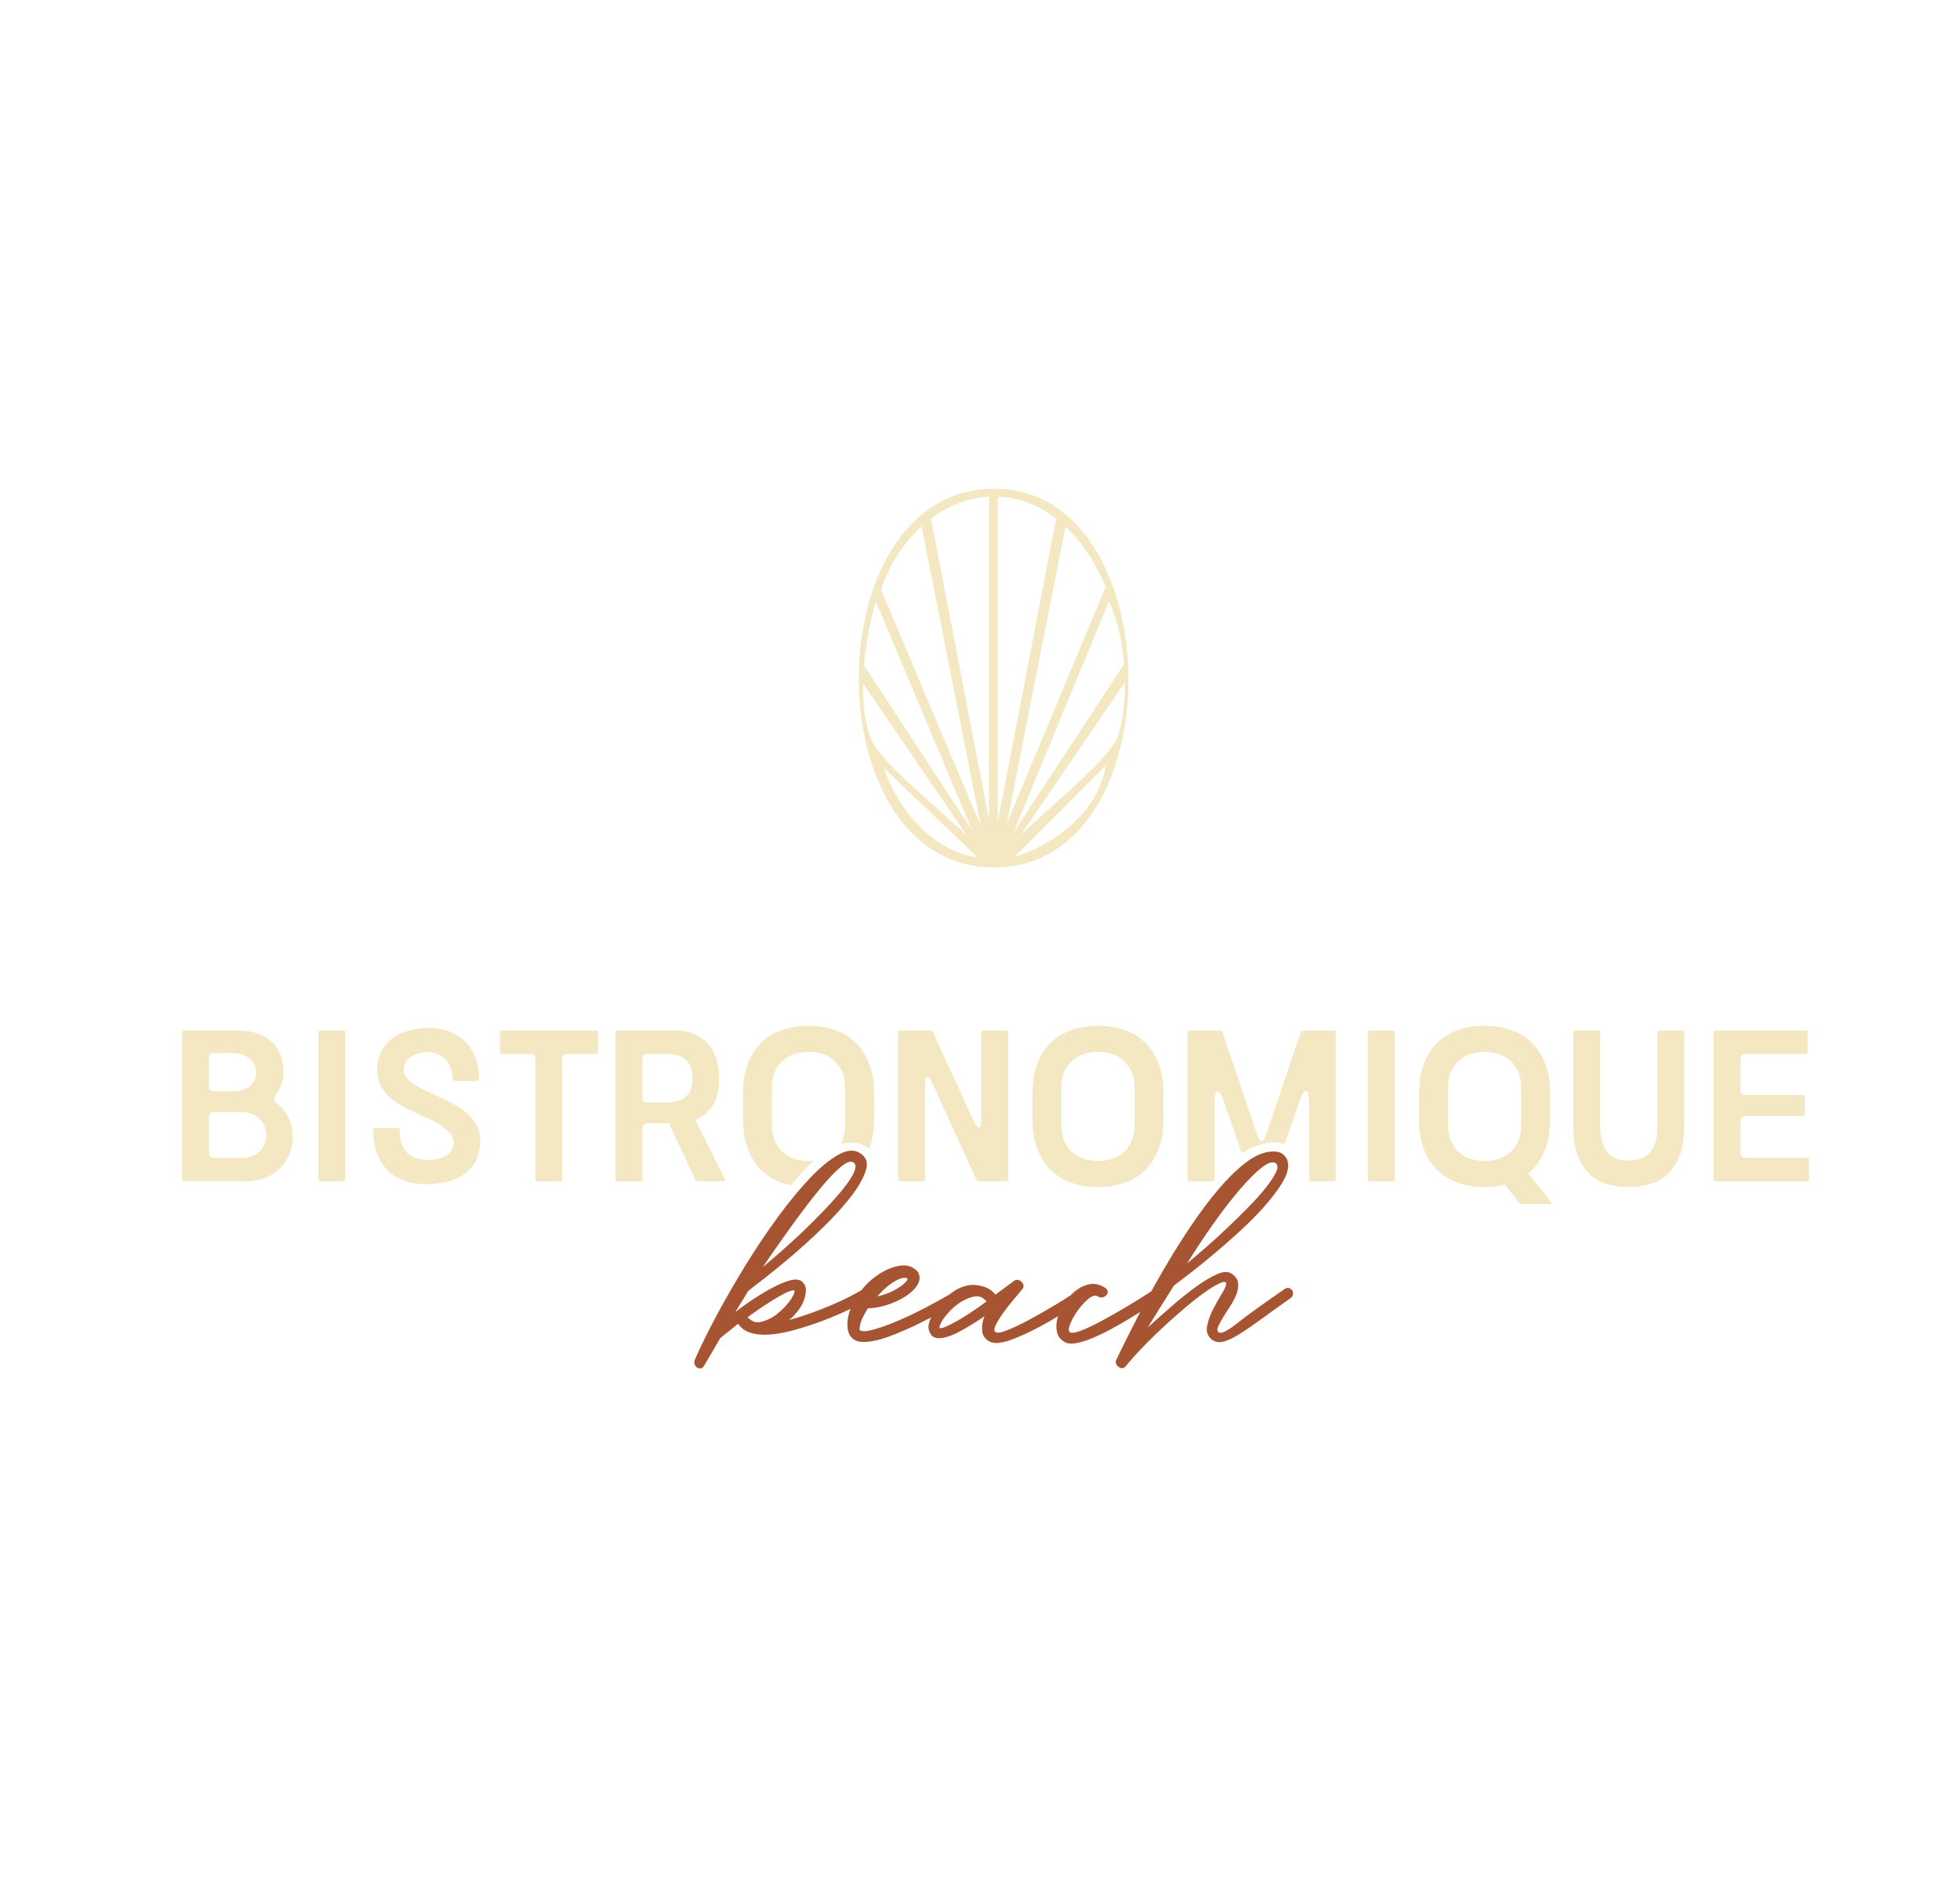 <svg xmlns="http://www.w3.org/2000/svg" id="Calque_1" data-name="Calque 1" viewBox="0 0 360.87 347.89"><defs><style>      .cls-1 {        fill: #a65431;      }      .cls-2 {        isolation: isolate;      }      .cls-3 {        fill: #f3e8c2;      }    </style></defs><g><path class="cls-3" d="M33.53,190.18c0-.26.13-.4.4-.4h9.8c1.48,0,2.75.2,3.81.59,1.06.4,1.93.93,2.62,1.61.69.67,1.2,1.47,1.53,2.4.33.93.5,1.93.5,3.01,0,1.67-.48,3.09-1.43,4.28-.45.56-.38,1.06.2,1.51,1,.77,1.75,1.69,2.22,2.76.48,1.07.71,2.2.71,3.39,0,1.06-.19,2.08-.56,3.05-.37.98-.91,1.85-1.63,2.62-.71.77-1.61,1.38-2.68,1.84-1.07.46-2.32.69-3.75.69h-11.34c-.26,0-.4-.13-.4-.4v-26.97ZM42.96,200.97c1.4,0,2.46-.36,3.17-1.09.71-.73,1.07-1.53,1.07-2.4,0-.45-.09-.88-.28-1.29-.19-.41-.46-.78-.81-1.11-.36-.33-.8-.6-1.33-.81-.53-.21-1.14-.32-1.82-.32h-3.61c-.58,0-.87.29-.87.87v5.27c0,.58.29.87.87.87h3.61ZM44.47,213.26c.77,0,1.43-.12,2-.36.57-.24,1.04-.56,1.43-.95.38-.4.67-.85.85-1.35.18-.5.28-1.02.28-1.55s-.09-1.04-.28-1.55c-.19-.5-.47-.95-.85-1.35-.38-.4-.86-.72-1.43-.97-.57-.25-1.24-.38-2-.38h-5.12c-.58,0-.87.29-.87.87v6.7c0,.58.29.87.87.87h5.12Z"></path><path class="cls-3" d="M58.63,190.18c0-.26.13-.4.4-.4h4.16c.26,0,.4.13.4.4v26.97c0,.26-.13.4-.4.4h-4.16c-.26,0-.4-.13-.4-.4v-26.97Z"></path><path class="cls-3" d="M83.53,210.45c0-.58-.17-1.1-.5-1.55-.33-.45-.76-.87-1.29-1.27-.53-.4-1.14-.77-1.84-1.11-.7-.34-1.43-.69-2.2-1.03-.98-.45-1.96-.92-2.94-1.41-.98-.49-1.86-1.06-2.66-1.71-.79-.65-1.43-1.4-1.92-2.26-.49-.86-.73-1.88-.73-3.07,0-1.27.24-2.39.73-3.35.49-.96,1.16-1.77,2.02-2.42.86-.65,1.86-1.14,3.01-1.47,1.15-.33,2.4-.5,3.75-.5s2.67.23,3.81.67c1.14.45,2.11,1.08,2.92,1.88.81.81,1.43,1.78,1.86,2.93.44,1.15.66,2.44.66,3.87,0,.26-.13.4-.4.4h-4.08c-.26,0-.4-.13-.4-.4,0-.87-.15-1.62-.44-2.24-.29-.62-.65-1.13-1.09-1.53-.44-.4-.92-.68-1.45-.85-.53-.17-1.03-.26-1.51-.26-1.29,0-2.37.29-3.23.87-.86.58-1.29,1.43-1.29,2.54,0,.45.15.87.46,1.25.3.38.71.75,1.21,1.11s1.09.69,1.77,1.01c.67.32,1.37.65,2.08.99,1,.45,2.02.93,3.03,1.45s1.94,1.1,2.76,1.75c.82.65,1.49,1.4,2,2.26.52.86.77,1.86.77,2.99,0,1.61-.3,2.94-.91,3.99-.61,1.04-1.39,1.87-2.34,2.48-.95.61-2.01,1.03-3.17,1.27-1.16.24-2.31.36-3.45.36-1.4,0-2.7-.19-3.89-.58-1.19-.38-2.22-.98-3.09-1.78-.87-.81-1.56-1.84-2.06-3.09-.5-1.26-.75-2.76-.75-4.5,0-.26.13-.4.4-.4h4.04c.26,0,.4.13.4.4,0,1.8.44,3.16,1.31,4.08.87.93,2.16,1.39,3.85,1.39.9,0,1.65-.1,2.26-.3s1.1-.46,1.49-.77.65-.66.81-1.03c.16-.37.24-.73.24-1.07Z"></path><path class="cls-3" d="M109.71,189.78c.26,0,.4.13.4.4v3.53c0,.26-.13.4-.4.4h-5.31c-.58,0-.87.29-.87.87v22.17c0,.26-.13.4-.4.4h-4.16c-.26,0-.4-.13-.4-.4v-22.17c0-.58-.29-.87-.87-.87h-5.27c-.26,0-.4-.13-.4-.4v-3.53c0-.26.13-.4.4-.4h17.29Z"></path><path class="cls-3" d="M113.32,190.18c0-.26.13-.4.4-.4h10.59c1.43,0,2.65.24,3.67.73,1.02.49,1.86,1.14,2.52,1.94.66.81,1.14,1.72,1.45,2.74.3,1.02.46,2.06.46,3.11,0,2.35-.4,4.13-1.21,5.33s-1.87,2.06-3.19,2.56l5.47,10.95c.05.11.03.2-.08.28-.11.08-.21.12-.32.12h-4.64c-.13,0-.23-.04-.3-.12-.07-.08-.12-.17-.18-.28l-4.8-10.27h-4.01c-.58,0-.87.29-.87.87v9.4c0,.26-.13.4-.4.4h-4.16c-.26,0-.4-.13-.4-.4v-26.97ZM122.76,203.03c1.4,0,2.54-.32,3.41-.95.87-.63,1.31-1.81,1.31-3.53,0-.85-.11-1.55-.34-2.12-.22-.57-.55-1.02-.97-1.35s-.93-.58-1.51-.73c-.58-.16-1.22-.24-1.9-.24h-3.61c-.58,0-.87.29-.87.87v7.18c0,.58.29.87.87.87h3.61Z"></path><path class="cls-3" d="M147.61,215.95c.69-.75,1.44-1.5,2.23-2.2-.33.04-.66.07-.98.07-.77,0-1.55-.11-2.34-.34s-1.52-.6-2.18-1.11c-.66-.52-1.2-1.22-1.61-2.1-.41-.89-.62-1.98-.62-3.27v-6.46c0-1.32.2-2.42.62-3.29.41-.87.94-1.57,1.61-2.1s1.39-.9,2.18-1.11c.79-.21,1.57-.32,2.34-.32s1.55.11,2.36.32c.81.21,1.53.58,2.18,1.11.65.53,1.18,1.23,1.59,2.1.41.87.62,1.97.62,3.29v6.46c0,1.3-.21,2.39-.62,3.27-.07.16-.16.31-.24.46,1.59-.5,3.27-.48,4.63.4.23.11.46.24.66.4.58-1.54.88-3.35.88-5.45v-4.68c0-2.17-.31-4.04-.93-5.61-.62-1.57-1.47-2.87-2.56-3.89-1.08-1.02-2.36-1.77-3.83-2.26-1.47-.49-3.05-.73-4.74-.73s-3.27.24-4.74.73c-1.47.49-2.74,1.24-3.83,2.26-1.08,1.02-1.94,2.31-2.56,3.89-.62,1.57-.93,3.44-.93,5.61v4.68c0,2.17.31,4.04.93,5.61.62,1.57,1.47,2.88,2.56,3.91s2.36,1.79,3.83,2.28c.5.17,1.02.29,1.55.4.61-.81,1.25-1.59,1.94-2.34Z"></path><path class="cls-3" d="M165.35,190.18c0-.26.13-.4.4-.4h5.63c.16,0,.28.08.36.24l7.3,15.9c.53,1.16.92,1.75,1.19,1.75.29,0,.44-.7.44-2.1v-15.39c0-.26.13-.4.4-.4h4.16c.26,0,.4.13.4.4v26.97c0,.26-.13.4-.4.4h-5.04c-.19,0-.32-.08-.4-.24l-7.85-17.25c-.53-1.16-.93-1.75-1.19-1.75-.29,0-.44.7-.44,2.1v16.74c0,.26-.13.4-.4.4h-4.16c-.26,0-.4-.13-.4-.4v-26.97Z"></path><path class="cls-3" d="M190.1,201.4c0-2.17.31-4.04.93-5.61.62-1.57,1.47-2.87,2.56-3.89,1.08-1.02,2.36-1.77,3.83-2.26,1.47-.49,3.05-.73,4.74-.73s3.27.24,4.74.73c1.47.49,2.74,1.24,3.83,2.26,1.08,1.02,1.94,2.31,2.56,3.89.62,1.57.93,3.44.93,5.61v4.68c0,2.17-.31,4.04-.93,5.61-.62,1.57-1.47,2.88-2.56,3.91-1.08,1.03-2.36,1.79-3.83,2.28-1.47.49-3.05.73-4.74.73s-3.27-.24-4.74-.73c-1.47-.49-2.74-1.25-3.83-2.28s-1.94-2.33-2.56-3.91c-.62-1.57-.93-3.44-.93-5.61v-4.68ZM202.15,213.82c.77,0,1.55-.11,2.36-.34s1.53-.6,2.18-1.11c.65-.52,1.18-1.22,1.59-2.1.41-.89.62-1.98.62-3.27v-6.46c0-1.32-.21-2.42-.62-3.29-.41-.87-.94-1.57-1.59-2.1-.65-.53-1.38-.9-2.18-1.11-.81-.21-1.59-.32-2.36-.32s-1.55.11-2.34.32c-.79.21-1.52.58-2.18,1.11s-1.2,1.23-1.61,2.1c-.41.87-.62,1.97-.62,3.29v6.46c0,1.3.2,2.39.62,3.27.41.89.94,1.59,1.61,2.1.66.52,1.39.89,2.18,1.11s1.57.34,2.34.34Z"></path><path class="cls-3" d="M245.54,189.78h-5.67c-.19,0-.3.09-.36.28l-6.39,18.88c-.29.82-.57,1.23-.83,1.23s-.54-.41-.83-1.23l-6.39-18.88c-.05-.18-.19-.28-.4-.28h-5.63c-.26,0-.4.13-.4.4v26.97c0,.26.13.4.4.4h4.16c.26,0,.4-.13.4-.4v-14.08c0-1.4.18-2.1.55-2.1.34,0,.73.61,1.15,1.82l3.34,9.6c1.13-.79,2.46-1.36,3.76-1.7,1.26-.33,2.85-.51,4.1.05l2.8-8.03c.42-1.22.81-1.82,1.15-1.82.37,0,.56.7.56,2.1v14.16c0,.26.13.4.4.4h4.12c.26,0,.4-.13.4-.4v-26.97c0-.26-.13-.4-.4-.4Z"></path><path class="cls-3" d="M251.85,190.18c0-.26.13-.4.4-.4h4.16c.26,0,.4.13.4.4v26.97c0,.26-.13.4-.4.4h-4.16c-.26,0-.4-.13-.4-.4v-26.97Z"></path><path class="cls-3" d="M261.28,201.4c0-2.17.31-4.04.93-5.61.62-1.57,1.47-2.87,2.56-3.89,1.08-1.02,2.36-1.77,3.83-2.26,1.47-.49,3.05-.73,4.74-.73s3.27.24,4.74.73c1.47.49,2.74,1.24,3.83,2.26,1.08,1.02,1.94,2.31,2.56,3.89.62,1.57.93,3.44.93,5.61v4.68c0,2.35-.36,4.36-1.07,6.01-.71,1.65-1.71,2.98-2.97,3.99l4.2,5.27c.08.08.11.17.08.26-.03.09-.09.14-.2.14h-5.12c-.21,0-.37-.05-.48-.14-.11-.09-.19-.18-.24-.26l-2.5-3.17c-1.24.29-2.5.44-3.77.44-1.69,0-3.27-.24-4.74-.73-1.47-.49-2.74-1.25-3.83-2.28s-1.94-2.33-2.56-3.91c-.62-1.57-.93-3.44-.93-5.61v-4.68ZM273.34,213.82c.77,0,1.55-.11,2.36-.34s1.53-.6,2.18-1.11c.65-.52,1.18-1.22,1.59-2.1.41-.89.62-1.98.62-3.27v-6.46c0-1.32-.21-2.42-.62-3.29-.41-.87-.94-1.57-1.59-2.1-.65-.53-1.38-.9-2.18-1.11-.81-.21-1.59-.32-2.36-.32s-1.55.11-2.34.32c-.79.21-1.52.58-2.18,1.11s-1.2,1.23-1.61,2.1c-.41.87-.62,1.97-.62,3.29v6.46c0,1.3.2,2.39.62,3.27.41.89.94,1.59,1.61,2.1.66.52,1.39.89,2.18,1.11s1.57.34,2.34.34Z"></path><path class="cls-3" d="M309.71,189.78c.26,0,.4.13.4.4v17.01c0,2.09-.25,3.86-.75,5.31-.5,1.45-1.21,2.64-2.12,3.55s-2,1.57-3.27,1.96c-1.27.4-2.66.59-4.16.59s-2.88-.2-4.12-.59c-1.24-.4-2.31-1.05-3.21-1.96-.9-.91-1.59-2.1-2.08-3.55-.49-1.45-.73-3.23-.73-5.31v-17.01c0-.26.13-.4.4-.4h4.16c.26,0,.4.13.4.4v17.01c0,1.43.16,2.58.48,3.45.32.87.73,1.53,1.23,1.98.5.45,1.06.75,1.69.89.62.15,1.22.22,1.8.22s1.22-.07,1.84-.22c.62-.15,1.2-.44,1.73-.89.53-.45.96-1.11,1.29-1.98.33-.87.5-2.02.5-3.45v-17.01c0-.26.13-.4.4-.4h4.17Z"></path><path class="cls-3" d="M332.67,213.22c.26,0,.4.13.4.4v3.53c0,.26-.13.4-.4.4h-16.78c-.26,0-.4-.13-.4-.4v-26.97c0-.26.13-.4.4-.4h16.54c.26,0,.4.13.4.4v3.53c0,.26-.13.4-.4.4h-11.1c-.58,0-.87.29-.87.87v5.79c0,.58.29.87.87.87h10.55c.26,0,.4.13.4.4v3.09c0,.26-.13.4-.4.4h-10.55c-.58,0-.87.29-.87.87v5.95c0,.58.29.87.87.87h11.34Z"></path></g><path class="cls-1" d="M237.96,237.71c-.11-.21-.28-.37-.54-.47-.25-.1-.53-.07-.82.09-3.92,2.7-6.82,4.79-8.72,6.29-1.9,1.5-3.05,2.08-3.48,1.74-.3-.21-.34-.56-.13-1.04.21-.48.52-1.05.92-1.71.4-.65.84-1.35,1.33-2.09.48-.74.86-1.47,1.14-2.21.27-.74.37-1.43.28-2.09-.08-.65-.48-1.21-1.2-1.67-.63-.42-1.51-.39-2.62.09-1.12.48-2.38,1.23-3.79,2.24-1.41,1.01-2.9,2.19-4.45,3.54-1.56,1.35-3.08,2.7-4.55,4.04.72-1.18,1.53-2.48,2.43-3.92.91-1.43,1.7-2.7,2.37-3.79.76-.55,1.81-1.35,3.16-2.4,1.35-1.05,2.81-2.24,4.39-3.57,1.58-1.33,3.17-2.73,4.77-4.2,1.6-1.47,3.04-2.94,4.33-4.39,1.28-1.45,2.34-2.83,3.16-4.14.82-1.31,1.23-2.44,1.23-3.41s-.36-1.64-1.07-2.15c-.51-.38-1.31-.51-2.4-.38-1.39.17-2.88.86-4.45,2.09-1.58,1.22-3.2,2.81-4.87,4.77-1.67,1.96-3.35,4.2-5.06,6.73-1.71,2.53-3.37,5.18-4.99,7.96-.8,1.37-1.58,2.75-2.35,4.14-1.41.93-2.85,1.83-4.32,2.71-1.73,1.03-3.34,1.95-4.83,2.75-1.5.8-2.77,1.4-3.82,1.8-1.05.4-1.73.5-2.02.28-.29-.21-.27-.73.06-1.55.34-.82.81-1.65,1.42-2.5.61-.84,1.26-1.55,1.96-2.12.7-.57,1.27-.7,1.74-.41.25.17.53.22.82.16.29-.06.53-.19.7-.38.17-.19.25-.41.25-.66s-.15-.48-.44-.7c-.88-.59-1.78-.82-2.69-.7-.91.13-1.76.48-2.56,1.07-.4.29-.77.62-1.13.99-1.01.66-2.04,1.31-3.11,1.94-1.73,1.03-3.33,1.94-4.8,2.72-1.48.78-2.75,1.38-3.82,1.8-1.07.42-1.76.53-2.05.32-.34-.17-.34-.6,0-1.3.34-.7.8-1.45,1.39-2.27.59-.82,1.23-1.64,1.93-2.46.7-.82,1.23-1.46,1.61-1.93.17-.21.22-.44.16-.7s-.19-.46-.38-.63c-.19-.17-.4-.27-.63-.32-.23-.04-.45,0-.66.13l-3.48,2.59c-.55-.72-1.31-1.22-2.27-1.52-.97-.29-1.92-.36-2.84-.19-.84.17-1.67.52-2.5,1.04-.3.19-.57.41-.84.62-1.47.85-2.93,1.66-4.37,2.41-2.06,1.07-3.94,1.96-5.62,2.65-1.69.7-3.11,1.19-4.26,1.48-1.16.3-1.91.32-2.24.06-.13-.08-.1-.47.06-1.17.17-.7.63-1.65,1.39-2.88.88,0,1.83-.14,2.84-.41,1.01-.27,1.98-.64,2.91-1.11.93-.46,1.72-.99,2.37-1.58.65-.59,1.08-1.2,1.3-1.83.29-1.05-.04-1.87-1.01-2.46-.67-.42-1.45-.58-2.34-.47-.88.11-1.8.39-2.75.85-.95.46-1.87,1.09-2.78,1.86-.65.56-1.21,1.18-1.74,1.83-.57.34-1.24.7-2.02,1.11-1.05.55-2.2,1.08-3.44,1.61-1.24.53-2.54,1.03-3.89,1.52-1.35.48-2.65.9-3.92,1.23.8-.67,1.47-1.43,2.02-2.27.55-.84.88-1.73,1.01-2.65.08-.72.01-1.24-.22-1.58-.23-.34-.45-.57-.66-.7-.51-.29-1.2-.32-2.09-.06-.88.25-1.88.66-2.97,1.23-1.1.57-2.25,1.25-3.48,2.05-1.22.8-2.4,1.64-3.54,2.53l2.4-3.92c.51-.38,1.53-1.17,3.06-2.37,1.54-1.2,3.25-2.61,5.15-4.23,1.9-1.62,3.81-3.38,5.75-5.28,1.94-1.9,3.58-3.72,4.93-5.47,1.35-1.75,2.25-3.33,2.72-4.74.46-1.41.15-2.47-.95-3.19-1.05-.76-2.39-.7-4.01.19-1.62.88-3.37,2.31-5.24,4.27-1.87,1.96-3.83,4.33-5.88,7.11-2.04,2.78-4.01,5.71-5.91,8.78-1.9,3.08-3.67,6.15-5.34,9.23-1.66,3.08-3.04,5.88-4.14,8.4-.13.29-.14.58-.03.85.11.27.26.47.47.6.21.13.44.17.7.13.25-.04.46-.23.63-.57l2.91-4.99,3.29-2.65c.55.8,1.28,1.35,2.21,1.64.76.25,1.62.38,2.59.38,1.52,0,3.23-.25,5.15-.76,1.92-.51,3.79-1.11,5.62-1.8s3.54-1.43,5.12-2.21c0,0,0,0,0,0-.16.46-.31.94-.41,1.42-.17.8-.2,1.58-.09,2.34.11.76.43,1.35.98,1.77.42.38,1.07.57,1.96.57,1.31,0,2.9-.35,4.77-1.04,1.87-.7,3.74-1.51,5.59-2.43.71-.35,1.39-.71,2.05-1.05-.23.49-.39.95-.47,1.37-.08.59.03,1.15.35,1.67.32.53.83.79,1.55.79,1.01,0,2.27-.4,3.76-1.2,1.49-.8,3.04-1.75,4.64-2.84-.42,1.01-.55,2.02-.38,3.03.08.51.37.95.85,1.33.48.38,1.04.57,1.67.57.88,0,2.03-.28,3.44-.85,1.41-.57,2.9-1.26,4.46-2.09,1.16-.61,2.33-1.28,3.49-1.98-.02.05-.04.1-.05.15-.27.95-.33,1.83-.16,2.65.17.82.61,1.44,1.33,1.86.46.34,1.13.44,1.99.32.86-.13,1.84-.41,2.94-.85,1.09-.44,2.25-.99,3.48-1.64,1.22-.65,2.42-1.34,3.6-2.05.7-.43,1.37-.84,2.02-1.25-.09.18-.19.35-.28.53-1.49,2.89-2.88,5.66-4.14,8.31-.13.25-.14.5-.03.73.11.23.26.42.47.57.21.15.43.22.66.22s.45-.13.66-.38c.93-1.14,2.01-2.35,3.25-3.63,1.24-1.29,2.54-2.55,3.89-3.79,1.35-1.24,2.68-2.41,3.98-3.51,1.31-1.1,2.49-2.01,3.54-2.75,1.05-.74,1.93-1.26,2.62-1.58.7-.32,1.08-.33,1.17-.03.08.34-.15.95-.7,1.83-.55.88-1.1,1.85-1.64,2.91-.55,1.05-.93,2.1-1.14,3.13-.21,1.03.06,1.86.82,2.5.59.46,1.27.61,2.05.44.78-.17,1.74-.6,2.88-1.3s2.48-1.61,4.04-2.75c1.56-1.14,3.41-2.46,5.56-3.98.25-.17.4-.39.44-.66.04-.27,0-.52-.09-.73ZM223.45,225.3c1.68-2.38,3.29-4.45,4.8-6.22,1.52-1.77,2.86-3.12,4.04-4.04,1.18-.93,2.04-1.2,2.59-.82.42.3.44.84.06,1.64-.38.8-1.01,1.76-1.9,2.88-.88,1.12-1.96,2.32-3.22,3.6-1.26,1.28-2.56,2.56-3.89,3.82-1.33,1.26-2.64,2.46-3.95,3.6-1.31,1.14-2.44,2.11-3.41,2.91,1.56-2.53,3.18-4.98,4.87-7.36ZM164.34,236.2c.91-.59,1.65-.88,2.24-.88.63,0,.67.27.13.82-.46.51-1.18,1.01-2.15,1.52-.97.51-1.98.86-3.03,1.07.97-1.1,1.91-1.94,2.81-2.53ZM145.86,225.61c1.81-2.51,3.48-4.69,4.99-6.54,1.52-1.85,2.84-3.25,3.98-4.2,1.14-.95,1.96-1.17,2.46-.66.34.38.29,1-.13,1.86-.42.86-1.1,1.86-2.02,3-.93,1.14-2.03,2.38-3.32,3.73-1.29,1.35-2.61,2.68-3.98,3.98-1.37,1.31-2.71,2.53-4.01,3.67-1.31,1.14-2.44,2.11-3.41,2.91,1.81-2.65,3.62-5.23,5.43-7.74ZM143.17,241.92c-.65.53-1.36.94-2.12,1.23-.97.38-1.71.46-2.21.25-.51-.21-.91-.48-1.2-.82,2.15-1.56,4.02-2.8,5.62-3.73,1.6-.93,2.61-1.33,3.03-1.2.04.21-.06.56-.32,1.04-.25.48-.62,1.01-1.11,1.58-.48.57-1.05,1.12-1.71,1.64ZM176,243.37c-1.6.91-2.61,1.32-3.03,1.23-.04-.21.06-.56.32-1.04.25-.48.62-1.01,1.11-1.58.48-.57,1.05-1.12,1.71-1.64.65-.53,1.36-.94,2.12-1.23.63-.25,1.16-.38,1.58-.38.46,0,.84.11,1.14.32.29.21.53.42.7.63-2.15,1.56-4.02,2.79-5.62,3.7Z"></path><g><g id="IYUmh7" class="cls-2"><path class="cls-3" d="M181.14,90.08c34.09-2.79,35.84,68.13,2.98,69.64-33.8,1.55-34.51-67.06-2.98-69.64ZM182.09,91.48c-9.53.51-17.02,8.43-19.88,17.12l19.88,47.07v-64.19ZM183.7,91.48v64.19l19.88-47.61c-3.46-8.29-10.24-16.26-19.88-16.58ZM180.48,156.47l-19.24-45.73c-2.02,7.24-3.65,18.18-.87,25.33,1.94,5.01,16.16,15.57,20.11,20.4ZM185.31,156.47c3.77-4.6,18.88-16.15,20.49-20.83,2.33-6.76,1.47-18.48-1.64-24.9l-18.84,45.73ZM179.98,157.86l-17.25-16.42c2.54,7.53,8.99,15.41,17.25,16.42ZM203.58,141.02l-16.84,16.84c7.59-2.35,15.62-8.61,16.84-16.84Z"></path></g><polygon class="cls-3" points="171.33 95.1 169.69 96.95 181.35 155.97 182.94 155.34 171.33 95.1"></polygon><polygon class="cls-3" points="194.54 95.1 196.19 96.95 184.53 155.97 182.94 155.34 194.54 95.1"></polygon><polyline class="cls-3" points="158.76 124.87 158.9 122.29 180.83 155.7 180.42 157.4 158.55 125.35"></polyline><polyline class="cls-3" points="207.33 124.56 206.98 122.29 185.05 155.7 185.46 157.4 207.33 125.35"></polyline></g></svg>